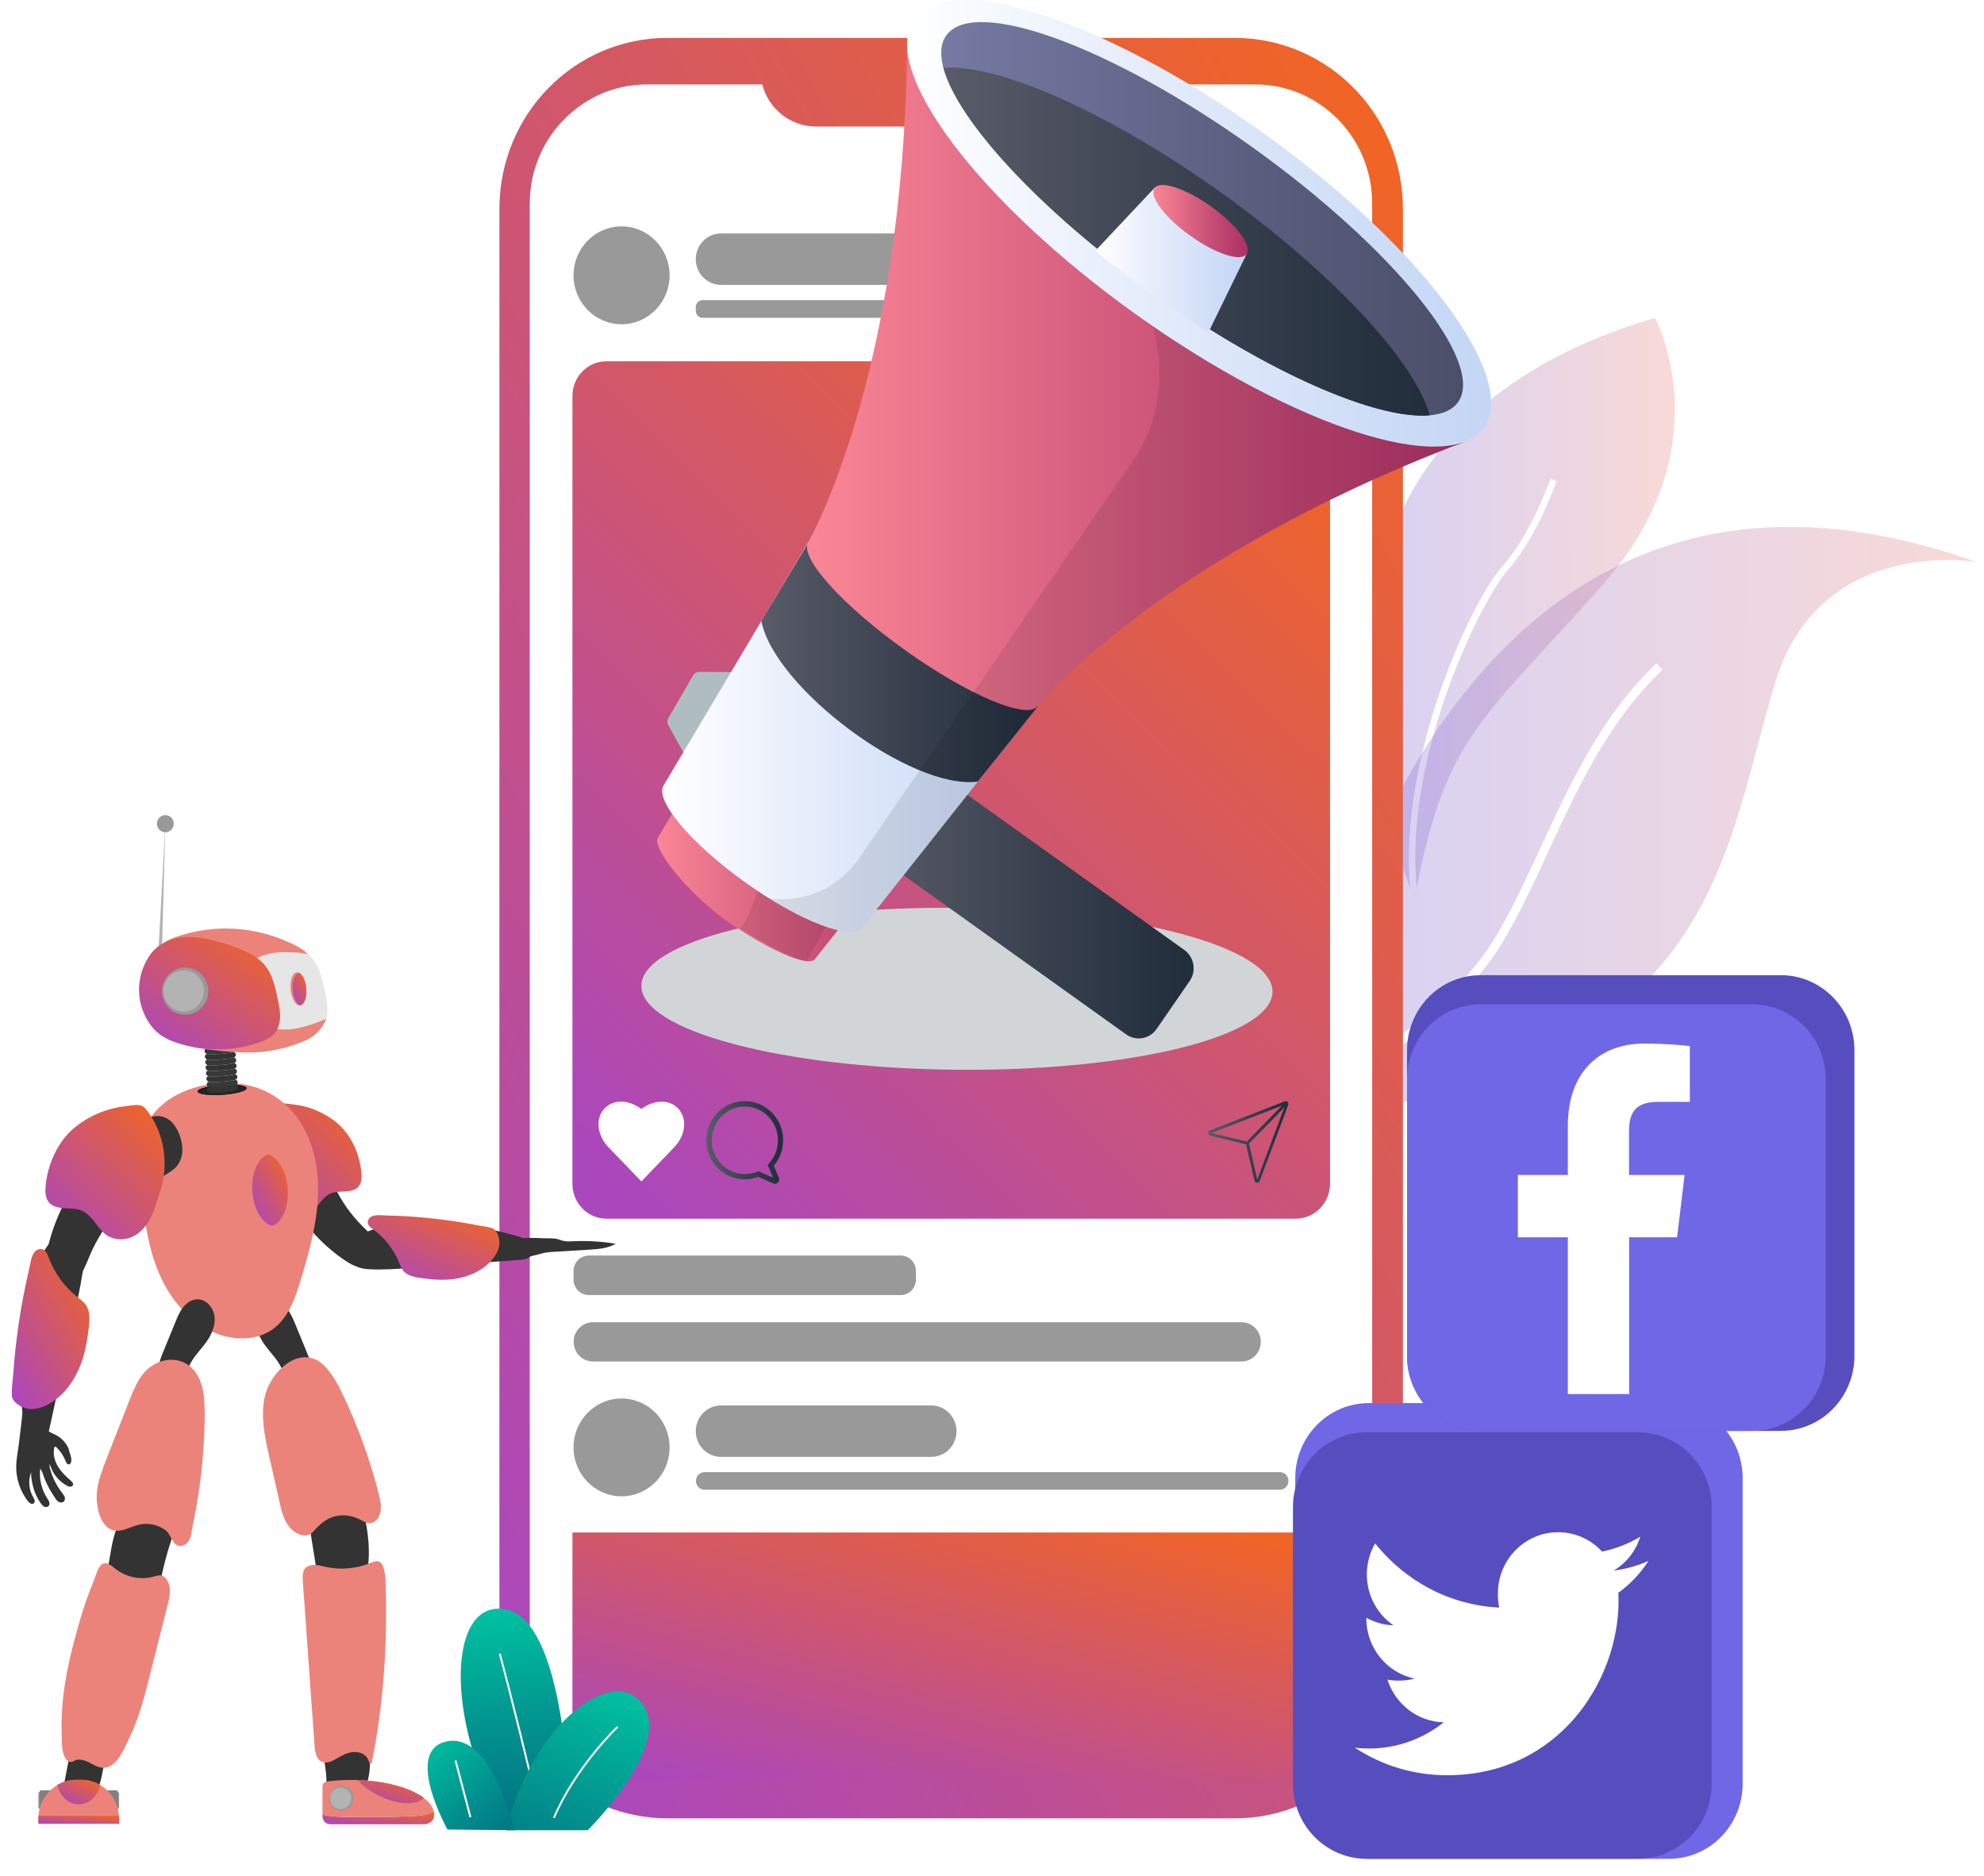<svg width="110" height="104" viewBox="0 0 110 104" fill="none" xmlns="http://www.w3.org/2000/svg">
<path opacity="0.3" d="M78.187 49.221C78.329 49.579 78.424 49.786 78.437 49.807C78.478 49.607 78.512 49.407 78.552 49.221C80.188 40.698 82.364 39.81 88.913 32.353C95.603 24.731 91.758 17.626 91.758 17.626C69.327 24.229 76.666 45.414 78.187 49.221Z" fill="url(#paint0_linear_8148_2623)"/>
<path d="M78.186 49.221C78.328 49.579 78.423 49.786 78.436 49.807C78.477 49.607 78.511 49.407 78.551 49.221C77.821 41.854 82.187 33.214 83.559 31.658C84.978 30.053 85.85 27.843 86.181 27.01C86.235 26.873 86.29 26.742 86.303 26.707L85.985 26.528C85.958 26.576 85.925 26.673 85.844 26.873C85.519 27.685 84.661 29.854 83.289 31.41C81.545 33.379 77.524 42.061 78.186 49.221Z" fill="white"/>
<path opacity="0.3" d="M76.066 47.005C73.626 52.43 72.254 57.567 74.052 59.859C74.16 59.997 74.275 60.121 74.396 60.231C75.782 61.471 78.505 61.505 83.101 59.653C95.34 54.73 95.922 46.227 98.395 37.931C100.835 29.737 109.357 31.121 109.574 31.156C89.717 24.112 80.208 37.8 76.066 47.005Z" fill="url(#paint1_linear_8148_2623)"/>
<path d="M74.05 59.86C74.158 59.998 74.273 60.122 74.394 60.232C76.692 58.82 81.092 55.832 83.167 52.472C84.147 50.889 84.971 49.105 85.843 47.219C87.492 43.653 89.195 39.969 92.176 37.139L91.845 36.774C88.803 39.666 87.073 43.398 85.411 47.006C84.546 48.878 83.728 50.648 82.761 52.204C80.734 55.481 76.287 58.49 74.05 59.86Z" fill="white"/>
<path d="M68.463 2.101H36.996C34.428 2.101 32.096 3.161 30.413 4.875C28.73 6.59 27.689 8.965 27.689 11.581V91.338C27.689 94.057 28.811 96.508 30.616 98.236C32.285 99.834 34.529 100.818 37.002 100.818H68.469C70.943 100.818 73.187 99.841 74.856 98.236C76.654 96.508 77.782 94.057 77.782 91.338V11.581C77.782 9.048 76.809 6.748 75.221 5.047C73.518 3.237 71.119 2.101 68.463 2.101Z" fill="url(#paint2_linear_8148_2623)"/>
<path d="M69.604 4.682H63.203C62.852 6.025 61.649 7.016 60.216 7.016H45.246C43.814 7.016 42.611 6.025 42.259 4.682H35.859C34.129 4.682 32.561 5.371 31.399 6.5C30.148 7.698 29.371 9.405 29.371 11.285V91.826C29.371 93.651 30.094 95.303 31.27 96.494C32.446 97.692 34.061 98.429 35.852 98.429H69.597C71.584 98.429 73.361 97.52 74.551 96.081C75.504 94.931 76.078 93.444 76.078 91.819V11.285C76.078 9.522 75.402 7.918 74.294 6.734C73.118 5.474 71.449 4.682 69.604 4.682Z" fill="white"/>
<path d="M69.409 98.622H36.402C35.199 98.677 34.232 98.436 33.495 98.112C32.326 97.603 31.738 96.894 31.738 96.894V84.969H73.735V96.894C73.735 96.894 73.181 97.493 72.167 97.988C71.457 98.333 70.531 98.622 69.409 98.622Z" fill="url(#paint3_linear_8148_2623)"/>
<path d="M49.938 69.615H32.644C32.177 69.615 31.799 70.001 31.799 70.476V70.944C31.799 71.419 32.177 71.805 32.644 71.805H49.938C50.405 71.805 50.783 71.419 50.783 70.944V70.476C50.783 70.001 50.405 69.615 49.938 69.615Z" fill="#999999"/>
<path d="M68.834 73.312H32.873C32.278 73.312 31.805 73.801 31.805 74.4C31.805 75.006 32.285 75.488 32.873 75.488H68.834C69.428 75.488 69.902 74.999 69.902 74.4C69.908 73.801 69.428 73.312 68.834 73.312Z" fill="#999999"/>
<path d="M51.634 77.926H39.976C39.206 77.926 38.577 78.56 38.577 79.352C38.577 80.136 39.199 80.777 39.976 80.777H51.634C52.405 80.777 53.033 80.143 53.033 79.352C53.026 78.567 52.405 77.926 51.634 77.926Z" fill="#999999"/>
<path d="M70.958 81.623H39.065C38.801 81.623 38.585 81.843 38.585 82.111C38.585 82.38 38.801 82.6 39.065 82.6H70.958C71.221 82.6 71.437 82.38 71.437 82.111C71.437 81.843 71.221 81.623 70.958 81.623Z" fill="#999999"/>
<path d="M34.462 82.965C35.932 82.965 37.124 81.751 37.124 80.253C37.124 78.755 35.932 77.54 34.462 77.54C32.991 77.54 31.799 78.755 31.799 80.253C31.799 81.751 32.991 82.965 34.462 82.965Z" fill="#999999"/>
<path d="M51.634 12.945H39.976C39.206 12.945 38.577 13.578 38.577 14.37C38.577 15.155 39.199 15.795 39.976 15.795H51.634C52.405 15.795 53.033 15.162 53.033 14.37C53.026 13.578 52.405 12.945 51.634 12.945Z" fill="#999999"/>
<path d="M71.058 16.642H38.956C38.746 16.642 38.577 16.814 38.577 17.028V17.234C38.577 17.448 38.746 17.62 38.956 17.62H71.058C71.267 17.62 71.436 17.448 71.436 17.234V17.028C71.436 16.814 71.267 16.642 71.058 16.642Z" fill="#999999"/>
<path d="M34.462 17.978C35.932 17.978 37.124 16.763 37.124 15.265C37.124 13.767 35.932 12.552 34.462 12.552C32.991 12.552 31.799 13.767 31.799 15.265C31.799 16.763 32.991 17.978 34.462 17.978Z" fill="#999999"/>
<path d="M71.843 67.571H33.631C33.11 67.571 32.63 67.358 32.292 67.006C31.948 66.655 31.738 66.173 31.738 65.643V21.958C31.738 21.427 31.948 20.939 32.292 20.594C32.637 20.243 33.11 20.03 33.631 20.03H71.843C72.336 20.03 72.789 20.223 73.127 20.539C73.505 20.89 73.742 21.4 73.742 21.958V65.636C73.742 66.166 73.532 66.641 73.194 66.993C72.85 67.351 72.37 67.571 71.843 67.571Z" fill="url(#paint4_linear_8148_2623)"/>
<path d="M71.384 61.092C71.343 61.058 71.282 61.044 71.228 61.065L67.085 62.676C67.031 62.697 66.991 62.752 66.991 62.814C66.984 62.889 67.038 62.958 67.106 62.972L69.086 63.447L69.552 65.464C69.566 65.533 69.627 65.582 69.701 65.582H69.708C69.769 65.575 69.816 65.54 69.843 65.485L71.424 61.264C71.451 61.203 71.431 61.134 71.384 61.092ZM67.173 62.821L71.073 61.306L69.126 63.296L67.173 62.821ZM69.708 65.396L69.248 63.406L71.208 61.402L69.708 65.396Z" fill="url(#paint5_linear_8148_2623)"/>
<path d="M37.796 62.986C38.37 61.595 37.025 60.445 35.559 61.485C34.092 60.438 32.74 61.595 33.322 62.986C33.416 63.213 33.551 63.419 33.72 63.592L35.559 65.505L37.397 63.592C37.566 63.413 37.701 63.213 37.796 62.986Z" fill="white"/>
<path d="M42.965 65.636C42.931 65.636 42.904 65.629 42.87 65.616L42.032 65.251C41.796 65.34 41.546 65.388 41.289 65.388C40.12 65.388 39.16 64.418 39.16 63.22C39.16 62.029 40.113 61.051 41.289 61.051C42.458 61.051 43.418 62.022 43.418 63.22C43.418 63.743 43.236 64.245 42.898 64.638L43.181 65.299C43.222 65.388 43.202 65.492 43.134 65.561C43.087 65.616 43.026 65.636 42.965 65.636ZM42.039 64.934L42.864 65.299L42.56 64.583L42.627 64.514C42.952 64.163 43.134 63.708 43.134 63.226C43.134 62.194 42.31 61.354 41.296 61.354C40.282 61.354 39.458 62.194 39.458 63.226C39.458 64.259 40.282 65.099 41.296 65.099C41.532 65.099 41.769 65.051 41.985 64.962L42.039 64.934Z" fill="url(#paint6_linear_8148_2623)"/>
<path d="M70.553 54.991C70.577 52.512 62.763 50.427 53.099 50.335C43.435 50.242 35.582 52.177 35.559 54.657C35.535 57.136 43.349 59.221 53.013 59.313C62.677 59.405 70.53 57.471 70.553 54.991Z" fill="#D1D5D7"/>
<path fill-rule="evenodd" clip-rule="evenodd" d="M50.166 43.101L48.334 45.758C47.949 46.316 48.084 47.087 48.631 47.48L62.439 57.353C62.986 57.745 63.743 57.608 64.128 57.05L65.96 54.392C66.345 53.835 66.21 53.064 65.662 52.671L51.855 42.798C51.308 42.412 50.551 42.543 50.166 43.101Z" fill="url(#paint7_linear_8148_2623)"/>
<path fill-rule="evenodd" clip-rule="evenodd" d="M40.171 40.086C40.542 39.356 40.907 38.626 41.279 37.896C41.347 37.758 41.347 37.607 41.266 37.476C41.191 37.345 41.056 37.27 40.907 37.27L38.785 37.249C38.63 37.249 38.495 37.325 38.42 37.462L37.069 39.797C36.987 39.934 36.987 40.086 37.062 40.223L38.109 42.11C38.184 42.241 38.312 42.323 38.461 42.33C38.609 42.337 38.745 42.268 38.826 42.137C39.279 41.449 39.725 40.767 40.171 40.086Z" fill="#AFBDC1"/>
<path fill-rule="evenodd" clip-rule="evenodd" d="M36.48 46.44C36.102 46.984 38.143 49.518 40.218 51.005C42.292 52.485 44.813 53.711 45.192 53.167L51.815 44.808L46.273 41.71L41.934 37.255L36.48 46.44Z" fill="url(#paint8_linear_8148_2623)"/>
<path opacity="0.1" fill-rule="evenodd" clip-rule="evenodd" d="M41.068 51.501C42.697 52.479 44.211 53.298 44.738 53.264L46.712 49.731C45.502 48.774 44.164 47.824 44.164 47.824L41.305 47.618C41.312 47.611 43.109 48.058 41.068 51.501Z" fill="#05090B"/>
<path fill-rule="evenodd" clip-rule="evenodd" d="M36.804 43.528C36.25 44.327 38.271 46.743 41.312 48.919C44.353 51.095 47.266 52.21 47.821 51.405L57.539 39.142L51.179 34.598L44.82 30.054L36.804 43.528Z" fill="url(#paint9_linear_8148_2623)"/>
<path fill-rule="evenodd" clip-rule="evenodd" d="M57.553 39.156L54.215 43.335C50.532 43.824 42.935 38.137 42.212 34.433L44.976 29.827L57.553 39.156Z" fill="url(#paint10_linear_8148_2623)"/>
<path opacity="0.1" fill-rule="evenodd" clip-rule="evenodd" d="M42.657 49.821C45.171 51.383 47.347 52.093 47.821 51.404L57.539 39.142L54.795 37.18L47.672 47.521C46.347 49.442 44.475 50.007 42.657 49.821Z" fill="#05090B"/>
<path fill-rule="evenodd" clip-rule="evenodd" d="M44.82 30.047C44.82 30.047 50.098 20.98 50.294 2.493L66.676 12.098L81.112 24.532C64.115 30.997 57.539 39.142 57.539 39.142C56.985 39.941 53.694 38.557 50.179 36.044C46.665 33.538 44.266 30.853 44.82 30.047Z" fill="url(#paint11_linear_8148_2623)"/>
<path opacity="0.1" fill-rule="evenodd" clip-rule="evenodd" d="M65.372 11.334L66.677 12.098L81.112 24.532C64.115 30.997 57.539 39.142 57.539 39.142C57.201 39.638 55.809 39.3 53.977 38.378L62.824 25.53C67.339 18.976 59.891 10.507 59.891 10.507C59.891 10.507 62.101 10.824 65.372 11.334Z" fill="#05090B"/>
<path fill-rule="evenodd" clip-rule="evenodd" d="M50.675 1.082C48.748 3.877 54.263 11.203 62.995 17.44C71.727 23.678 80.364 26.474 82.284 23.678C84.21 20.883 78.695 13.557 69.963 7.319C61.238 1.082 52.601 -1.707 50.675 1.082Z" fill="url(#paint12_linear_8148_2623)"/>
<path fill-rule="evenodd" clip-rule="evenodd" d="M52.452 1.984C50.931 4.187 56.06 10.521 63.9 16.125C71.74 21.73 79.33 24.491 80.85 22.281C82.371 20.077 77.241 13.743 69.402 8.139C61.562 2.541 53.972 -0.22 52.452 1.984Z" fill="url(#paint13_linear_8148_2623)"/>
<path fill-rule="evenodd" clip-rule="evenodd" d="M52.308 3.76C53.085 6.686 57.62 11.643 63.905 16.133C70.183 20.622 76.3 23.286 79.267 23.031C78.49 20.105 73.948 15.148 67.676 10.659C61.391 6.17 55.275 3.512 52.308 3.76Z" fill="url(#paint14_linear_8148_2623)"/>
<path fill-rule="evenodd" clip-rule="evenodd" d="M67.015 18.397L69.137 14.046L66.582 12.222L64.028 10.397L60.73 13.908C61.696 14.693 62.723 15.478 63.804 16.249C64.893 17.027 65.96 17.743 67.015 18.397Z" fill="url(#paint15_linear_8148_2623)"/>
<path fill-rule="evenodd" clip-rule="evenodd" d="M64.007 10.432C63.696 10.886 64.588 12.07 66.001 13.076C67.413 14.088 68.806 14.535 69.123 14.081C69.434 13.627 68.542 12.442 67.129 11.437C65.717 10.432 64.318 9.984 64.007 10.432Z" fill="url(#paint16_linear_8148_2623)"/>
<path fill-rule="evenodd" clip-rule="evenodd" d="M75.897 103.063H92.536C94.793 103.063 96.618 101.204 96.618 98.904V81.953C96.618 79.653 94.793 77.794 92.536 77.794H75.897C73.639 77.794 71.814 79.653 71.814 81.953V98.904C71.814 101.204 73.639 103.063 75.897 103.063Z" fill="#7067E6"/>
<path fill-rule="evenodd" clip-rule="evenodd" d="M75.769 103.063H90.82C93.077 103.063 94.901 101.204 94.901 98.904V83.571C94.901 81.272 93.077 79.413 90.82 79.413H75.769C73.511 79.413 71.686 81.272 71.686 83.571V98.904C71.686 101.204 73.511 103.063 75.769 103.063Z" fill="#564EBF"/>
<path d="M91.401 86.545C90.793 86.814 90.151 86.993 89.475 87.082C90.164 86.662 90.698 86.001 90.941 85.202C90.299 85.595 89.583 85.87 88.826 86.029C88.211 85.361 87.339 84.955 86.386 84.955C84.541 84.955 83.048 86.483 83.048 88.356C83.048 88.624 83.068 88.886 83.122 89.134C80.344 88.996 77.891 87.64 76.242 85.574C75.951 86.084 75.782 86.669 75.782 87.296C75.782 88.473 76.377 89.519 77.262 90.118C76.728 90.105 76.201 89.946 75.755 89.698C75.755 89.712 75.755 89.719 75.755 89.733C75.755 91.385 76.911 92.755 78.432 93.072C78.161 93.148 77.864 93.182 77.56 93.182C77.344 93.182 77.127 93.168 76.924 93.127C77.357 94.477 78.587 95.461 80.047 95.496C78.912 96.397 77.472 96.948 75.911 96.948C75.634 96.948 75.377 96.935 75.113 96.9C76.593 97.871 78.344 98.429 80.236 98.429C86.379 98.429 89.738 93.244 89.738 88.755C89.738 88.604 89.732 88.459 89.725 88.314C90.394 87.832 90.948 87.234 91.401 86.545Z" fill="white"/>
<path fill-rule="evenodd" clip-rule="evenodd" d="M98.733 79.337H82.094C79.837 79.337 78.012 77.478 78.012 75.178V58.227C78.012 55.928 79.837 54.069 82.094 54.069H98.733C100.99 54.069 102.815 55.928 102.815 58.227V75.178C102.815 77.478 100.99 79.337 98.733 79.337Z" fill="#564EBF"/>
<path fill-rule="evenodd" clip-rule="evenodd" d="M97.145 79.337H82.094C79.837 79.337 78.012 77.478 78.012 75.178V59.846C78.012 57.546 79.837 55.687 82.094 55.687H97.145C99.402 55.687 101.227 57.546 101.227 59.846V75.178C101.227 77.478 99.402 79.337 97.145 79.337Z" fill="#7067E6"/>
<path d="M91.948 61.091H93.691V58C93.394 57.959 92.36 57.862 91.157 57.862C88.65 57.862 86.926 59.473 86.926 62.427V65.147H84.155V68.603H86.926V77.292H90.326V68.603H92.982L93.401 65.147H90.319V62.764C90.319 61.773 90.582 61.091 91.948 61.091Z" fill="white"/>
<path d="M31.494 99.255C31.494 99.255 31.237 89.933 28.081 89.245C24.925 88.556 24.479 95.056 28.081 101.486L31.494 99.255Z" fill="url(#paint17_linear_8148_2623)"/>
<path d="M29.812 100.33C28.305 94.037 27.663 91.724 27.656 91.703L27.758 91.675C27.764 91.696 28.413 94.016 29.914 100.309L29.812 100.33Z" fill="white"/>
<path d="M32.582 101.479C32.582 101.479 37.387 96.735 35.583 94.442C33.778 92.15 29.277 96.122 28.074 101.479H32.582Z" fill="url(#paint18_linear_8148_2623)"/>
<path d="M30.758 100.811L30.663 100.77C31.853 97.961 34.184 95.723 34.205 95.703L34.279 95.778C34.252 95.806 31.94 98.03 30.758 100.811Z" fill="white"/>
<path d="M28.514 101.479C28.514 101.479 27.291 96.088 24.81 96.543C22.33 97.004 24.81 101.438 24.81 101.438L28.514 101.479Z" fill="url(#paint19_linear_8148_2623)"/>
<path d="M25.308 97.599L25.203 97.628L26.03 100.767L26.134 100.738L25.308 97.599Z" fill="white"/>
<path d="M31.593 69.355C31.957 69.333 32.32 69.311 32.684 69.288C33.179 69.257 33.695 69.221 34.138 68.962C33.393 68.837 32.627 68.788 31.856 68.819C31.549 68.833 31.317 68.851 31.041 68.743C30.744 68.627 30.393 68.672 30.069 68.654C29.565 68.623 29.053 68.627 28.541 68.676C28.273 68.703 27.997 68.739 27.756 68.877C27.573 68.98 27.41 69.172 27.428 69.364C27.446 69.516 27.564 69.628 27.7 69.695C27.884 69.788 28.067 69.896 28.282 69.887C28.514 69.878 28.751 69.833 28.983 69.775C29.351 69.681 29.714 69.579 30.082 69.489C30.441 69.4 30.814 69.404 31.177 69.382C31.317 69.369 31.453 69.36 31.593 69.355Z" fill="#333333"/>
<path d="M3.003 80.31C2.928 80.667 3.042 81.047 3.239 81.35C3.379 81.569 3.555 81.757 3.743 81.935C3.822 82.011 4.211 82.279 3.988 82.404C3.896 82.453 3.822 82.431 3.734 82.386C3.528 82.279 3.344 82.132 3.187 81.958C3.095 81.855 3.011 81.739 2.941 81.614C2.858 81.466 2.814 81.306 2.736 81.154C2.757 81.203 2.744 81.292 2.753 81.346C2.771 81.417 2.788 81.493 2.81 81.565C2.854 81.712 2.911 81.855 2.972 81.993C3.099 82.27 3.261 82.534 3.445 82.775C3.498 82.842 3.55 82.909 3.581 82.989C3.611 83.07 3.607 83.168 3.555 83.235C3.498 83.306 3.392 83.32 3.305 83.293C3.138 83.239 3.029 83.011 2.933 82.869C2.819 82.699 2.718 82.52 2.63 82.337C2.556 82.185 2.482 82.029 2.429 81.868C2.403 81.788 2.376 81.712 2.341 81.632C2.324 81.591 2.306 81.556 2.289 81.516C2.28 81.498 2.232 81.435 2.232 81.417C2.157 81.989 2.306 82.596 2.617 83.074C2.661 83.141 2.709 83.208 2.731 83.284C2.753 83.36 2.749 83.454 2.692 83.507C2.63 83.57 2.525 83.574 2.446 83.534C2.368 83.494 2.311 83.422 2.258 83.346C2.079 83.092 1.943 82.811 1.855 82.511C1.776 82.234 1.719 81.917 1.724 81.632C1.557 82.074 1.597 82.587 1.833 82.998C1.864 83.056 1.903 83.11 1.917 83.177C1.93 83.239 1.921 83.315 1.868 83.355C1.829 83.387 1.772 83.391 1.724 83.373C1.676 83.355 1.636 83.324 1.597 83.288C1.5 83.195 1.426 83.065 1.356 82.953C1.273 82.82 1.198 82.677 1.137 82.529C1.014 82.234 0.94 81.922 0.909 81.605C0.865 81.087 0.979 80.573 1.045 80.064C1.111 79.559 1.163 79.055 1.225 78.55C1.242 78.403 1.264 78.247 1.338 78.117C1.417 77.988 1.566 77.894 1.711 77.93C2.026 78.01 2.057 78.528 2.197 78.773C2.249 78.867 2.258 78.97 2.319 79.059C2.385 79.162 2.486 79.242 2.587 79.305C2.88 79.484 3.195 79.564 3.449 79.814C3.598 79.961 3.765 80.171 3.817 80.386C3.865 80.596 3.971 80.774 3.953 81.002C3.944 81.082 3.914 81.176 3.835 81.194C3.787 81.203 3.734 81.176 3.703 81.136C3.673 81.096 3.655 81.047 3.633 81.002C3.519 80.716 3.349 80.457 3.13 80.247C3.108 80.225 3.082 80.203 3.055 80.212C3.025 80.22 3.016 80.252 3.007 80.283C3.007 80.292 3.007 80.301 3.003 80.31Z" fill="#333333"/>
<path d="M17.282 76.272C17.177 76.759 16.034 77.353 15.753 76.719C15.696 76.594 15.758 76.339 15.723 76.192C15.674 75.987 15.587 75.785 15.473 75.607C15.245 75.236 14.939 74.928 14.684 74.575C14.391 74.169 14.163 73.673 14.211 73.169C14.264 72.664 14.671 72.177 15.166 72.186C15.477 72.191 15.758 72.383 15.955 72.628C16.152 72.874 16.27 73.169 16.388 73.459C16.607 73.999 16.826 74.54 17.05 75.076C17.212 75.455 17.369 75.866 17.282 76.272Z" fill="#333333"/>
<path d="M19.098 69.865C17.758 68.958 16.667 67.69 15.922 66.239C15.555 65.524 15.274 64.765 15.086 63.979C14.959 63.447 14.705 62.269 15.226 61.916C15.463 61.755 15.76 61.733 16.041 61.719C16.483 61.692 16.974 61.679 17.32 61.965C17.718 62.295 17.766 62.885 17.836 63.407C18.06 65.109 18.852 66.73 20.048 67.94C20.337 68.23 20.652 68.507 20.841 68.873C21.029 69.239 21.051 69.735 20.766 70.03C20.556 70.253 20.215 70.316 19.917 70.253C19.623 70.2 19.352 70.039 19.098 69.865Z" fill="#333333"/>
<path d="M19.387 69.878C19.65 70.253 20.022 70.351 20.469 70.374C21.209 70.414 21.949 70.36 22.689 70.307C24.179 70.195 25.668 70.088 27.157 69.976C27.717 69.936 28.278 69.896 28.839 69.851C29.023 69.838 29.22 69.82 29.355 69.695C29.583 69.489 29.517 69.087 29.307 68.869C29.093 68.65 28.786 68.561 28.493 68.484C27.963 68.346 27.428 68.203 26.89 68.096C25.348 67.779 23.754 67.792 22.19 67.913C21.288 67.98 20.329 68.145 19.602 68.748C19.431 68.891 19.265 69.07 19.225 69.293C19.195 69.472 19.251 69.659 19.348 69.815C19.357 69.838 19.37 69.856 19.387 69.878Z" fill="#333333"/>
<path d="M18.648 62.232C18.643 62.228 18.639 62.228 18.639 62.223C18.201 61.87 17.697 61.602 17.163 61.428C16.883 61.339 16.598 61.276 16.309 61.245C16.095 61.223 15.687 61.129 15.495 61.232C15.394 61.285 15.319 61.375 15.249 61.468C14.71 62.178 14.435 63.081 14.435 63.974C14.435 64.42 14.509 64.867 14.654 65.291C14.807 65.733 14.921 66.224 15.153 66.631C15.363 66.993 15.678 67.309 16.068 67.448C16.48 67.591 16.953 67.524 17.281 67.229C17.47 67.059 17.61 66.85 17.767 66.653C17.925 66.457 18.105 66.265 18.337 66.171C18.543 66.086 18.766 66.077 18.989 66.068C19.208 66.059 19.436 66.05 19.642 65.961C20.006 65.8 20.071 65.452 20.045 65.086C19.957 64.001 19.48 62.911 18.648 62.232Z" fill="url(#paint20_linear_8148_2623)"/>
<path d="M10.177 60.526C11.592 59.919 13.379 59.843 14.789 60.535C15.507 60.888 16.129 61.442 16.58 62.107C17.425 63.362 17.706 64.943 17.622 66.461C17.539 67.979 17.128 69.457 16.69 70.913C16.379 71.954 15.998 73.066 15.126 73.695C14.513 74.138 13.725 74.272 12.98 74.182C11.197 73.968 9.73 72.548 8.951 70.895C8.171 69.248 7.965 67.385 7.799 65.568C7.707 64.568 7.628 63.518 8.005 62.589C8.394 61.638 9.24 60.928 10.177 60.526Z" fill="#EB837A"/>
<path d="M8.425 89.817C8.049 91.389 7.527 92.925 7.006 94.452C6.914 94.729 6.818 95.001 6.726 95.278C6.586 95.685 6.45 96.087 6.31 96.493C6.187 96.85 6.104 97.288 5.903 97.605C5.723 97.886 5.705 98.177 5.635 98.507C5.548 98.895 5.425 99.275 5.267 99.637C5.219 99.744 5.171 99.851 5.088 99.936C4.921 100.106 4.615 100.137 4.392 100.119C4.168 100.101 3.94 100.083 3.717 100.066C3.651 100.061 3.586 100.057 3.529 100.021C3.38 99.932 3.397 99.708 3.432 99.534C3.538 99.021 3.629 98.503 3.73 97.989C4.085 96.171 4.44 94.35 4.79 92.532C5.066 91.107 5.373 89.678 5.649 88.258C5.771 87.62 5.981 87.008 6.086 86.36C6.192 85.717 6.297 85.07 6.577 84.485C6.827 83.971 7.173 83.489 7.654 83.185C8.136 82.886 8.762 82.792 9.266 83.042C9.669 83.239 10.033 83.743 9.971 84.221C9.941 84.471 9.765 84.699 9.669 84.936C9.546 85.244 9.441 85.561 9.341 85.882C8.951 87.178 8.741 88.513 8.425 89.817Z" fill="#333333"/>
<path d="M17.047 83.918C17.327 85.673 17.612 87.433 17.892 89.188C17.932 89.438 18.019 89.741 18.264 89.79C18.383 89.817 18.505 89.768 18.615 89.715C19.434 89.308 20.003 88.482 20.257 87.589C20.511 86.696 20.485 85.745 20.354 84.825C20.279 84.302 20.161 83.766 19.872 83.329C19.583 82.891 19.083 82.561 18.567 82.614C17.848 82.686 17.38 83.431 17.178 84.141L17.047 83.918Z" fill="#333333"/>
<path d="M19.465 96.506C19.071 96.573 18.406 96.596 18.152 96.931C17.819 97.368 18.095 98.065 18.095 98.561C18.095 98.967 18.108 99.418 18.401 99.704C18.633 99.932 19.001 99.994 19.317 99.909C19.82 99.78 20.184 99.333 20.35 98.846C20.517 98.36 20.517 97.837 20.517 97.324C20.517 97.078 20.503 96.806 20.328 96.632C20.114 96.422 19.763 96.457 19.465 96.506Z" fill="#333333"/>
<path d="M21.078 83.895C21.056 83.976 21.03 84.047 20.995 84.114C20.824 84.427 20.505 84.556 20.18 84.369C19.834 84.168 19.475 84.034 19.09 84.02C18.976 84.016 18.862 84.02 18.744 84.038C18.179 84.128 17.807 84.44 17.439 84.842C17.417 84.869 17.39 84.891 17.369 84.918C17.268 85.03 17.154 85.092 17.031 85.119C16.685 85.19 16.287 84.967 16.042 84.663C15.726 84.27 15.608 83.761 15.494 83.266C15.31 82.444 15.122 81.622 14.938 80.801C14.688 79.707 14.439 78.568 14.675 77.469C14.785 76.951 15.069 76.424 15.446 76.013C15.893 75.527 16.471 75.205 17.049 75.259C17.399 75.29 17.75 75.46 18.069 75.817C18.49 76.286 18.788 76.853 19.055 77.425C19.878 79.162 20.531 80.984 21.004 82.855C21.087 83.203 21.166 83.561 21.078 83.895Z" fill="#EB837A"/>
<path d="M2.604 69.373C2.994 67.569 3.857 65.881 5.048 64.492C5.635 63.809 6.3 63.197 7.036 62.675C7.189 62.567 7.343 62.46 7.5 62.358C7.811 62.161 8.149 61.978 8.508 61.902C8.845 61.831 9.182 61.92 9.449 62.148C9.69 62.358 9.852 62.648 9.962 62.951C10.08 63.282 10.146 63.639 10.093 63.983C10.045 64.3 9.896 64.613 9.646 64.814C9.366 65.037 9.06 65.211 8.749 65.385C7.084 66.319 5.735 67.828 4.982 69.605C4.798 70.034 4.645 70.485 4.343 70.838C4.04 71.186 3.541 71.414 3.121 71.231C2.805 71.092 2.604 70.757 2.543 70.414C2.473 70.07 2.529 69.717 2.604 69.373Z" fill="#333333"/>
<path d="M4.299 68.574C4.667 68.931 4.711 69.373 4.663 69.887C4.584 70.735 4.404 71.566 4.225 72.401C3.861 74.076 3.498 75.75 3.13 77.429C2.994 78.059 2.854 78.689 2.718 79.318C2.674 79.524 2.617 79.747 2.46 79.881C2.197 80.104 1.768 79.966 1.566 79.689C1.36 79.412 1.316 79.046 1.281 78.698C1.216 78.072 1.15 77.443 1.119 76.813C1.027 75.009 1.303 73.196 1.689 71.436C1.912 70.423 2.249 69.36 3.029 68.632C3.213 68.458 3.436 68.302 3.686 68.297C3.887 68.293 4.084 68.391 4.238 68.525C4.26 68.538 4.282 68.556 4.299 68.574Z" fill="#333333"/>
<path d="M4.164 62.496C4.168 62.492 4.173 62.492 4.177 62.487C4.694 62.072 5.285 61.755 5.916 61.554C6.244 61.451 6.582 61.375 6.923 61.339C7.177 61.313 7.659 61.201 7.882 61.322C8.001 61.384 8.093 61.491 8.172 61.598C8.807 62.434 9.131 63.492 9.126 64.546C9.122 65.073 9.039 65.6 8.868 66.095C8.688 66.613 8.557 67.194 8.277 67.672C8.027 68.1 7.659 68.471 7.199 68.632C6.717 68.797 6.157 68.721 5.771 68.373C5.552 68.176 5.382 67.926 5.198 67.694C5.014 67.462 4.799 67.239 4.528 67.122C4.287 67.02 4.02 67.011 3.761 67.002C3.503 66.993 3.236 66.98 2.995 66.872C2.566 66.68 2.491 66.274 2.522 65.841C2.622 64.577 3.183 63.295 4.164 62.496Z" fill="url(#paint21_linear_8148_2623)"/>
<path d="M0.73 76.233C0.703 76.608 0.642 76.987 0.655 77.362C0.668 77.751 1.185 78.046 1.514 78.104C1.947 78.18 2.394 78.037 2.775 77.809C3.546 77.354 4.106 76.581 4.444 75.737C4.658 75.192 4.79 74.616 4.868 74.031C4.934 73.535 5.061 72.874 4.803 72.415C4.684 72.209 4.483 72.071 4.299 71.923C3.585 71.365 3.029 70.601 2.705 69.744C2.635 69.552 2.552 69.333 2.363 69.266C2.188 69.204 1.991 69.311 1.886 69.463C1.719 69.708 1.68 70.088 1.614 70.374C1.159 72.303 0.865 74.263 0.73 76.233Z" fill="url(#paint22_linear_8148_2623)"/>
<path d="M26.346 67.912C26.653 67.971 26.972 68.002 27.274 68.091C27.585 68.185 27.708 68.685 27.686 68.971C27.655 69.35 27.441 69.694 27.178 69.967C26.644 70.516 25.904 70.82 25.15 70.918C24.664 70.981 24.169 70.967 23.688 70.905C23.276 70.855 22.715 70.82 22.4 70.503C22.26 70.36 22.19 70.163 22.115 69.976C21.817 69.257 21.323 68.627 20.701 68.171C20.56 68.069 20.403 67.957 20.39 67.783C20.377 67.622 20.503 67.479 20.652 67.426C20.884 67.337 21.2 67.39 21.445 67.394C23.087 67.43 24.73 67.6 26.346 67.912Z" fill="url(#paint23_linear_8148_2623)"/>
<path d="M8.828 76.125C8.933 76.612 10.076 77.206 10.356 76.571C10.413 76.446 10.352 76.192 10.387 76.044C10.435 75.839 10.523 75.638 10.637 75.459C10.864 75.089 11.171 74.781 11.425 74.428C11.718 74.022 11.946 73.526 11.898 73.021C11.845 72.516 11.438 72.03 10.943 72.039C10.632 72.043 10.352 72.235 10.155 72.481C9.958 72.726 9.839 73.021 9.721 73.311C9.502 73.852 9.283 74.392 9.06 74.928C8.898 75.312 8.74 75.723 8.828 76.125Z" fill="#333333"/>
<path d="M11.349 78.407C11.345 79.595 11.266 80.783 11.122 81.962C11.047 82.56 10.96 83.154 10.85 83.748C10.798 84.043 10.736 84.337 10.675 84.632C10.618 84.896 10.618 85.177 10.478 85.414C10.355 85.624 10.101 85.775 9.873 85.699C9.847 85.691 9.821 85.677 9.795 85.664C9.641 85.574 9.554 85.391 9.453 85.213C9.37 85.061 9.282 84.913 9.146 84.82C8.735 84.534 8.205 84.422 7.719 84.534C7.552 84.574 7.39 84.637 7.228 84.695C7.035 84.766 6.843 84.838 6.637 84.864C6.632 84.864 6.628 84.864 6.624 84.864C5.564 84.994 5.288 83.489 5.376 82.694C5.446 82.064 5.678 81.466 5.91 80.876C6.317 79.832 6.724 78.787 7.136 77.742C7.346 77.201 7.565 76.652 7.92 76.196C8.126 75.933 8.38 75.732 8.656 75.594C8.884 75.482 9.129 75.415 9.374 75.397C9.427 75.393 9.479 75.393 9.532 75.393C10.119 75.406 10.684 75.714 11.008 76.366C11.323 76.991 11.349 77.715 11.349 78.407Z" fill="#EB837A"/>
<path d="M15.336 68.002C15.249 68.011 15.161 68.002 15.073 67.975C14.53 67.819 14.071 67.055 13.992 66.095C13.909 65.072 14.294 64.188 14.868 64.018C14.916 64.005 14.96 63.996 15.012 63.992C15.665 63.938 16.265 64.791 16.357 65.898C16.444 67.001 15.989 67.944 15.336 68.002Z" fill="#EB837A"/>
<path d="M15.073 67.971C14.53 67.814 14.071 67.051 13.992 66.091C13.909 65.068 14.294 64.184 14.868 64.014C15.411 64.171 15.871 64.934 15.95 65.894C16.033 66.921 15.647 67.805 15.073 67.971Z" fill="url(#paint24_linear_8148_2623)"/>
<path d="M10.95 60.504C10.946 60.526 10.955 60.544 10.972 60.562C11.086 60.678 11.616 60.741 12.269 60.705C12.965 60.665 13.556 60.522 13.661 60.379C13.67 60.366 13.675 60.357 13.679 60.343C13.705 60.187 13.114 60.098 12.361 60.142C11.603 60.187 10.972 60.348 10.95 60.504Z" fill="#1A1A1A"/>
<path d="M10.971 60.566C11.085 60.682 11.614 60.745 12.267 60.709C12.963 60.669 13.555 60.526 13.66 60.383C13.546 60.267 13.016 60.204 12.363 60.24C11.667 60.28 11.076 60.419 10.971 60.566Z" fill="#232323"/>
<path d="M9.288 89.009C8.903 90.532 8.517 92.054 8.132 93.577C7.891 94.537 7.589 95.484 7.164 96.377C6.875 96.984 6.424 98.168 5.574 97.998C5.487 97.98 5.408 97.954 5.329 97.918C5.141 97.833 4.961 97.713 4.764 97.641C4.615 97.587 4.414 97.538 4.256 97.574C4.107 97.605 4.006 97.739 3.844 97.681C3.551 97.579 3.463 97.123 3.432 96.694C3.415 96.417 3.419 96.15 3.415 95.993C3.397 95.301 3.441 94.604 3.524 93.917C3.695 92.537 4.041 91.184 4.427 89.848C4.654 89.067 4.926 88.299 5.237 87.549C5.355 87.263 5.487 86.611 5.898 86.682C6.095 86.718 6.253 86.87 6.415 86.995C6.989 87.446 7.768 87.611 8.469 87.428C8.579 87.401 8.688 87.361 8.802 87.352C8.837 87.348 8.872 87.348 8.903 87.352C9.227 87.374 9.376 87.781 9.411 88.062C9.446 88.375 9.367 88.696 9.288 89.009Z" fill="#EB837A"/>
<path d="M24.068 100.619C24.068 100.695 24.06 100.766 24.038 100.842C23.941 101.016 23.753 101.146 23.525 101.146H18.314C18.073 101.146 17.88 100.949 17.88 100.704V100.601C18.213 100.708 18.576 100.722 18.927 100.735C20.241 100.771 21.555 100.757 22.868 100.695C23.157 100.681 23.447 100.664 23.722 100.574C23.836 100.538 23.946 100.489 24.047 100.422C24.064 100.485 24.068 100.552 24.068 100.619Z" fill="url(#paint25_linear_8148_2623)"/>
<path d="M24.047 100.423C23.946 100.485 23.836 100.539 23.722 100.574C23.447 100.664 23.157 100.682 22.868 100.695C21.555 100.758 20.241 100.771 18.927 100.735C18.576 100.726 18.213 100.708 17.88 100.601V99.061C17.88 98.913 17.985 98.793 18.13 98.775C18.554 98.721 19.006 98.69 19.474 98.69C19.597 98.69 19.724 98.69 19.842 98.699C20.022 98.703 20.197 98.717 20.368 98.73C21.581 98.828 22.619 99.132 23.284 99.547C23.355 99.592 23.425 99.637 23.486 99.686C23.788 99.9 23.981 100.155 24.047 100.423Z" fill="#EB837A"/>
<path d="M19.594 99.574C19.664 99.945 19.423 100.302 19.06 100.374C18.696 100.445 18.346 100.199 18.276 99.829C18.206 99.458 18.447 99.101 18.81 99.029C19.178 98.958 19.528 99.204 19.594 99.574Z" fill="#999999"/>
<path d="M19.48 99.746C19.5 99.416 19.253 99.133 18.93 99.113C18.606 99.093 18.328 99.344 18.309 99.674C18.289 100.004 18.536 100.288 18.859 100.308C19.183 100.327 19.461 100.076 19.48 99.746Z" fill="#B3B3B3"/>
<path d="M23.491 99.677C23.298 99.954 22.623 100.123 21.669 99.829C20.85 99.574 20.022 99.011 19.847 98.694C20.026 98.699 20.201 98.712 20.372 98.726C21.585 98.824 22.623 99.127 23.289 99.543C23.359 99.583 23.429 99.628 23.491 99.677Z" fill="url(#paint26_linear_8148_2623)"/>
<path d="M21.394 90.469C21.376 91.3 21.337 92.13 21.271 92.957C21.205 93.783 21.118 94.609 21.004 95.43C20.947 95.841 20.881 96.248 20.811 96.659C20.776 96.859 20.741 97.065 20.702 97.266C20.684 97.369 20.662 97.467 20.645 97.57C20.64 97.605 20.636 97.672 20.619 97.721C20.605 97.762 20.588 97.793 20.553 97.784C20.527 97.779 20.505 97.757 20.487 97.739C20.487 97.735 20.483 97.735 20.483 97.73C20.456 97.695 20.448 97.65 20.43 97.605C20.351 97.395 20.167 97.244 19.957 97.181C19.747 97.118 19.524 97.132 19.313 97.194C19.103 97.257 18.91 97.36 18.722 97.471C18.582 97.552 18.442 97.636 18.293 97.686C18.28 97.69 18.271 97.695 18.258 97.695C17.991 97.77 17.737 97.704 17.601 97.453C17.478 97.23 17.452 96.962 17.434 96.712C17.22 93.72 17.005 90.733 16.795 87.741C16.764 87.285 16.751 86.838 17.312 86.776C17.382 86.767 17.448 86.767 17.513 86.772C17.697 86.785 17.881 86.838 18.065 86.879C18.884 87.057 19.751 86.981 20.527 86.664C20.662 86.611 20.802 86.548 20.947 86.566C21.381 86.629 21.376 87.66 21.385 87.982C21.407 88.812 21.411 89.643 21.394 90.469Z" fill="#EB837A"/>
<path d="M13.064 60.495C12.591 60.584 12.122 60.615 11.645 60.593C11.562 60.588 11.487 60.513 11.483 60.428C11.478 60.343 11.54 60.28 11.623 60.285C12.105 60.307 12.569 60.276 13.042 60.187C13.125 60.169 13.195 60.222 13.2 60.307C13.204 60.396 13.143 60.481 13.064 60.495Z" fill="#333333"/>
<path d="M13.042 60.191C12.569 60.281 12.101 60.312 11.623 60.29C11.54 60.285 11.466 60.209 11.461 60.124C11.457 60.04 11.518 59.977 11.601 59.982C12.083 60.004 12.547 59.973 13.02 59.883C13.104 59.865 13.174 59.919 13.178 60.004C13.187 60.089 13.125 60.174 13.042 60.191Z" fill="#383838"/>
<path d="M13.023 59.883C12.55 59.973 12.081 60.004 11.604 59.982C11.521 59.977 11.446 59.901 11.442 59.816C11.437 59.731 11.499 59.669 11.582 59.673C12.063 59.696 12.528 59.664 13.001 59.575C13.084 59.557 13.154 59.611 13.159 59.696C13.167 59.781 13.106 59.865 13.023 59.883Z" fill="#333333"/>
<path d="M12.999 59.575C12.526 59.665 12.058 59.696 11.58 59.673C11.497 59.669 11.423 59.593 11.418 59.508C11.414 59.423 11.475 59.361 11.558 59.365C12.04 59.388 12.504 59.356 12.977 59.267C13.061 59.249 13.131 59.303 13.135 59.388C13.144 59.472 13.082 59.557 12.999 59.575Z" fill="#383838"/>
<path d="M12.981 59.267C12.508 59.356 12.039 59.387 11.562 59.365C11.479 59.36 11.404 59.285 11.4 59.2C11.395 59.115 11.457 59.052 11.54 59.057C12.022 59.079 12.486 59.048 12.959 58.959C13.042 58.941 13.112 58.994 13.117 59.079C13.125 59.164 13.059 59.249 12.981 59.267Z" fill="#333333"/>
<path d="M12.959 58.959C12.486 59.048 12.018 59.08 11.54 59.057C11.457 59.053 11.383 58.977 11.378 58.892C11.374 58.807 11.435 58.745 11.518 58.749C12 58.772 12.464 58.74 12.937 58.651C13.021 58.633 13.091 58.687 13.095 58.772C13.104 58.856 13.042 58.941 12.959 58.959Z" fill="#383838"/>
<path d="M12.941 58.652C12.468 58.741 11.999 58.773 11.522 58.75C11.438 58.746 11.364 58.67 11.36 58.585C11.355 58.5 11.416 58.438 11.5 58.442C11.982 58.464 12.446 58.433 12.919 58.344C13.002 58.326 13.072 58.38 13.076 58.464C13.085 58.549 13.024 58.634 12.941 58.652Z" fill="#333333"/>
<path d="M12.92 58.343C12.447 58.433 11.979 58.464 11.501 58.442C11.418 58.437 11.344 58.361 11.339 58.276C11.335 58.191 11.396 58.129 11.479 58.133C11.961 58.156 12.425 58.124 12.898 58.035C12.982 58.017 13.052 58.071 13.056 58.156C13.06 58.241 12.999 58.325 12.92 58.343Z" fill="#383838"/>
<path d="M12.898 58.035C12.425 58.124 11.956 58.155 11.479 58.133C11.396 58.129 11.321 58.053 11.317 57.968C11.312 57.883 11.374 57.82 11.457 57.825C11.938 57.847 12.403 57.816 12.876 57.727C12.959 57.709 13.029 57.762 13.034 57.847C13.042 57.932 12.981 58.017 12.898 58.035Z" fill="#333333"/>
<path d="M12.876 57.726C12.403 57.815 11.935 57.847 11.457 57.824C11.374 57.82 11.3 57.744 11.295 57.659C11.291 57.574 11.352 57.512 11.435 57.516C11.917 57.539 12.381 57.507 12.854 57.418C12.938 57.4 13.008 57.454 13.012 57.539C13.021 57.623 12.959 57.708 12.876 57.726Z" fill="#383838"/>
<path d="M12.853 57.419C12.38 57.508 11.911 57.54 11.434 57.517C11.351 57.513 11.276 57.437 11.272 57.352C11.267 57.267 11.329 57.205 11.412 57.209C11.894 57.231 12.358 57.2 12.831 57.111C12.914 57.093 12.984 57.147 12.989 57.231C12.997 57.316 12.936 57.406 12.853 57.419Z" fill="#333333"/>
<path d="M12.835 57.11C12.362 57.2 11.894 57.231 11.416 57.209C11.333 57.204 11.258 57.128 11.254 57.043C11.25 56.959 11.311 56.896 11.394 56.901C11.876 56.923 12.34 56.892 12.813 56.802C12.896 56.784 12.967 56.838 12.971 56.923C12.98 57.012 12.914 57.097 12.835 57.11Z" fill="#383838"/>
<path d="M12.814 56.803C12.341 56.892 11.872 56.923 11.395 56.901C11.312 56.897 11.237 56.821 11.233 56.736C11.228 56.651 11.29 56.588 11.373 56.593C11.855 56.615 12.319 56.584 12.792 56.495C12.875 56.477 12.945 56.53 12.95 56.615C12.958 56.705 12.897 56.789 12.814 56.803Z" fill="#333333"/>
<path d="M12.79 56.494C12.317 56.584 11.849 56.615 11.371 56.592C11.288 56.588 11.214 56.512 11.209 56.427C11.205 56.342 11.266 56.28 11.349 56.284C11.831 56.307 12.295 56.275 12.768 56.186C12.852 56.168 12.922 56.222 12.926 56.307C12.935 56.396 12.873 56.481 12.79 56.494Z" fill="#383838"/>
<path d="M8.861 53.279L8.966 53.283L9.168 45.669L8.756 53.274L8.861 53.279Z" fill="#B3B3B3"/>
<path d="M15.082 51.943C15.389 52.036 15.686 52.148 15.984 52.269C16.606 52.523 17.14 52.809 17.504 53.421C17.793 53.912 17.916 54.484 18.029 55.042C18.095 55.368 18.165 55.698 18.152 56.033C18.143 56.368 18.047 56.708 17.824 56.953C17.64 57.154 17.386 57.275 17.132 57.373C15.406 58.034 13.326 57.927 11.657 57.141C10.952 56.806 10.251 56.288 10.054 55.52C9.949 55.118 9.993 54.694 10.089 54.287C10.264 53.541 10.61 52.818 11.162 52.3C12.108 51.411 13.348 51.483 14.517 51.782C14.705 51.831 14.894 51.885 15.082 51.943Z" fill="#E6E6E6"/>
<path d="M16.268 57.052C15.922 57.097 15.571 57.097 15.234 57.025C15.015 56.98 14.735 56.824 14.511 56.851C14.293 56.878 14.06 56.958 13.841 56.998C13.329 57.101 12.812 57.199 12.3 57.302C11.879 57.382 11.459 57.467 11.038 57.548C10.841 57.588 10.636 57.61 10.447 57.673C10.377 57.695 10.32 57.713 10.241 57.722C10.206 57.726 10.005 57.789 9.987 57.775C10.127 57.887 10.202 57.927 10.373 57.95C10.557 57.976 10.583 58.03 10.762 58.061C11.13 58.128 11.205 58.146 11.577 58.195C12.313 58.298 13.509 58.392 14.249 58.343C15.164 58.285 16.071 58.066 16.92 57.704C17.45 57.476 17.88 57.034 18.094 56.489C17.634 56.672 17.174 56.855 16.697 56.967C16.557 57.003 16.412 57.034 16.268 57.052Z" fill="#EB837A"/>
<path d="M15.944 52.797C15.55 52.779 15.152 52.815 14.762 52.917C14.512 52.984 14.193 53.163 13.938 53.158C13.689 53.154 13.422 53.091 13.172 53.069C12.585 53.011 11.994 52.957 11.407 52.899C10.925 52.855 10.443 52.806 9.962 52.761C9.822 52.748 9.616 52.77 9.489 52.685C9.344 52.587 8.897 52.448 9.024 52.328C9.134 52.225 9.423 52.073 9.563 52.02C11.753 51.202 14.087 51.323 16.198 52.328C16.448 52.448 16.825 52.636 17.074 52.908C16.715 52.801 16.111 52.801 15.944 52.797Z" fill="#EB837A"/>
<path d="M12.458 52.318C12.764 52.412 13.062 52.524 13.36 52.644C13.982 52.899 14.516 53.185 14.88 53.797C15.169 54.288 15.291 54.859 15.405 55.418C15.471 55.744 15.541 56.074 15.528 56.409C15.519 56.744 15.423 57.083 15.199 57.329C15.015 57.53 14.761 57.65 14.507 57.749C13.504 58.133 12.414 58.253 11.35 58.146C10.89 58.102 10.434 58.012 9.988 57.878C9.344 57.686 8.796 57.423 8.376 56.869C8.004 56.378 7.771 55.77 7.719 55.154C7.693 54.833 7.714 54.502 7.78 54.185C7.881 53.716 8.078 53.274 8.358 52.89C8.621 52.533 8.976 52.296 9.388 52.14C10.189 51.836 11.078 51.948 11.888 52.158C12.081 52.207 12.274 52.26 12.458 52.318Z" fill="url(#paint27_linear_8148_2623)"/>
<path d="M16.631 55.743C16.623 55.743 16.618 55.743 16.61 55.743C16.377 55.743 16.158 55.359 16.11 54.868C16.062 54.363 16.22 53.934 16.456 53.912C16.504 53.907 16.553 53.921 16.596 53.943C16.78 54.046 16.938 54.376 16.973 54.783C17.026 55.292 16.872 55.721 16.631 55.743Z" fill="#EB837A"/>
<path d="M16.632 55.743C16.623 55.743 16.619 55.743 16.61 55.743C16.426 55.641 16.268 55.31 16.233 54.904C16.185 54.399 16.343 53.971 16.579 53.948C16.588 53.948 16.592 53.948 16.601 53.948C16.785 54.051 16.943 54.381 16.978 54.788C17.026 55.292 16.873 55.721 16.632 55.743Z" fill="url(#paint28_linear_8148_2623)"/>
<path d="M10.861 56.113C11.489 55.779 11.732 54.988 11.404 54.348C11.076 53.707 10.301 53.459 9.673 53.794C9.044 54.128 8.801 54.919 9.129 55.559C9.457 56.2 10.233 56.448 10.861 56.113Z" fill="#999999"/>
<path d="M11.269 55.235C11.426 54.624 11.068 53.999 10.469 53.839C9.871 53.678 9.258 54.043 9.1 54.654C8.943 55.265 9.301 55.89 9.9 56.05C10.499 56.211 11.112 55.846 11.269 55.235Z" fill="#B3B3B3"/>
<path d="M9.616 45.798C9.546 46.053 9.292 46.2 9.042 46.129C8.792 46.057 8.648 45.798 8.718 45.544C8.788 45.289 9.042 45.142 9.292 45.213C9.541 45.285 9.686 45.544 9.616 45.798Z" fill="#999999"/>
<path d="M2.828 100.289H2.21C2.162 100.289 2.127 100.249 2.127 100.204V99.44C2.127 99.391 2.166 99.356 2.21 99.356H2.828V100.289Z" fill="#999999"/>
<path d="M3.021 100.378H2.289C2.232 100.378 2.188 100.333 2.188 100.275V99.369C2.188 99.311 2.232 99.266 2.289 99.266H3.021V100.378Z" fill="#808080"/>
<path d="M5.906 100.289H6.524C6.572 100.289 6.607 100.249 6.607 100.204V99.44C6.607 99.391 6.568 99.356 6.524 99.356H5.906V100.289Z" fill="#999999"/>
<path d="M5.711 100.378H6.442C6.499 100.378 6.543 100.333 6.543 100.275V99.369C6.543 99.311 6.499 99.266 6.442 99.266H5.711V100.378Z" fill="#808080"/>
<path d="M6.605 101.119H2.129V100.825C2.129 100.775 2.129 100.731 2.133 100.682C2.142 100.548 2.164 100.418 2.195 100.293V100.289C2.282 99.931 2.462 99.614 2.703 99.355C2.729 99.324 2.76 99.297 2.786 99.271C2.856 99.204 2.926 99.145 3 99.088C3.057 99.047 3.119 99.007 3.176 98.971C3.202 98.954 3.228 98.94 3.254 98.927C3.544 98.775 3.872 98.686 4.222 98.686H4.503C4.853 98.686 5.182 98.775 5.471 98.927C5.497 98.94 5.523 98.954 5.549 98.971C5.611 99.007 5.672 99.047 5.729 99.088C5.803 99.141 5.878 99.204 5.944 99.271C5.974 99.297 6.001 99.329 6.027 99.355C6.268 99.614 6.447 99.936 6.535 100.289V100.293C6.566 100.418 6.587 100.548 6.596 100.682C6.601 100.731 6.601 100.775 6.601 100.825L6.605 101.119Z" fill="#EB837A"/>
<path d="M6.605 101.119H2.129V100.824C2.129 100.775 2.129 100.73 2.133 100.681H6.601C6.605 100.73 6.605 100.775 6.605 100.824V101.119Z" fill="url(#paint29_linear_8148_2623)"/>
<path d="M5.553 98.966C5.431 99.583 4.945 100.043 4.367 100.043C3.788 100.043 3.307 99.583 3.18 98.966C3.206 98.949 3.232 98.935 3.259 98.922C3.548 98.77 3.876 98.681 4.226 98.681H4.507C4.857 98.681 5.186 98.77 5.475 98.922C5.501 98.94 5.527 98.953 5.553 98.966Z" fill="url(#paint30_linear_8148_2623)"/>
<defs>
<linearGradient id="paint0_linear_8148_2623" x1="74.969" y1="34.98" x2="92.835" y2="34.922" gradientUnits="userSpaceOnUse">
<stop stop-color="#7067E6"/>
<stop offset="1" stop-color="#EB837A"/>
</linearGradient>
<linearGradient id="paint1_linear_8148_2623" x1="71.4" y1="46.414" x2="109.523" y2="46.147" gradientUnits="userSpaceOnUse">
<stop stop-color="#7067E6"/>
<stop offset="1" stop-color="#EB837A"/>
</linearGradient>
<linearGradient id="paint2_linear_8148_2623" x1="71.856" y1="-3.61" x2="-2.658" y2="39.832" gradientUnits="userSpaceOnUse">
<stop stop-color="#F26522"/>
<stop offset="1" stop-color="#AB47BC"/>
</linearGradient>
<linearGradient id="paint3_linear_8148_2623" x1="68.766" y1="84.178" x2="62.554" y2="106.118" gradientUnits="userSpaceOnUse">
<stop stop-color="#F26522"/>
<stop offset="1" stop-color="#AB47BC"/>
</linearGradient>
<linearGradient id="paint4_linear_8148_2623" x1="68.772" y1="17.279" x2="27.541" y2="59.133" gradientUnits="userSpaceOnUse">
<stop stop-color="#F26522"/>
<stop offset="1" stop-color="#AB47BC"/>
</linearGradient>
<linearGradient id="paint5_linear_8148_2623" x1="66.991" y1="63.319" x2="71.437" y2="63.319" gradientUnits="userSpaceOnUse">
<stop stop-color="#595B68"/>
<stop offset="0.538" stop-color="#38404E"/>
<stop offset="1" stop-color="#202D3B"/>
</linearGradient>
<linearGradient id="paint6_linear_8148_2623" x1="39.166" y1="63.346" x2="43.419" y2="63.346" gradientUnits="userSpaceOnUse">
<stop stop-color="#595B68"/>
<stop offset="0.538" stop-color="#38404E"/>
<stop offset="1" stop-color="#202D3B"/>
</linearGradient>
<linearGradient id="paint7_linear_8148_2623" x1="48.117" y1="50.075" x2="66.177" y2="50.075" gradientUnits="userSpaceOnUse">
<stop stop-color="#595B68"/>
<stop offset="0.538" stop-color="#38404E"/>
<stop offset="1" stop-color="#202D3B"/>
</linearGradient>
<linearGradient id="paint8_linear_8148_2623" x1="36.436" y1="45.271" x2="51.822" y2="45.271" gradientUnits="userSpaceOnUse">
<stop stop-color="#FA8696"/>
<stop offset="0.677" stop-color="#C24972"/>
<stop offset="1" stop-color="#AC3164"/>
</linearGradient>
<linearGradient id="paint9_linear_8148_2623" x1="36.712" y1="40.858" x2="57.536" y2="40.858" gradientUnits="userSpaceOnUse">
<stop stop-color="white"/>
<stop offset="0.559" stop-color="#DBE6F9"/>
<stop offset="1" stop-color="#C3D6F5"/>
</linearGradient>
<linearGradient id="paint10_linear_8148_2623" x1="42.211" y1="36.597" x2="57.553" y2="36.597" gradientUnits="userSpaceOnUse">
<stop stop-color="#595B68"/>
<stop offset="0.538" stop-color="#38404E"/>
<stop offset="1" stop-color="#202D3B"/>
</linearGradient>
<linearGradient id="paint11_linear_8148_2623" x1="44.739" y1="20.933" x2="81.112" y2="20.933" gradientUnits="userSpaceOnUse">
<stop stop-color="#FA8696"/>
<stop offset="0.677" stop-color="#C24972"/>
<stop offset="1" stop-color="#AC3164"/>
</linearGradient>
<linearGradient id="paint12_linear_8148_2623" x1="50.292" y1="12.386" x2="82.669" y2="12.386" gradientUnits="userSpaceOnUse">
<stop stop-color="white"/>
<stop offset="0.559" stop-color="#DBE6F9"/>
<stop offset="1" stop-color="#C3D6F5"/>
</linearGradient>
<linearGradient id="paint13_linear_8148_2623" x1="52.187" y1="12.137" x2="81.115" y2="12.137" gradientUnits="userSpaceOnUse">
<stop stop-color="#767AA4"/>
<stop offset="0.552" stop-color="#5C6081"/>
<stop offset="1" stop-color="#4B4F69"/>
</linearGradient>
<linearGradient id="paint14_linear_8148_2623" x1="52.305" y1="13.395" x2="79.261" y2="13.395" gradientUnits="userSpaceOnUse">
<stop stop-color="#595B68"/>
<stop offset="0.538" stop-color="#38404E"/>
<stop offset="1" stop-color="#202D3B"/>
</linearGradient>
<linearGradient id="paint15_linear_8148_2623" x1="60.739" y1="14.399" x2="69.141" y2="14.399" gradientUnits="userSpaceOnUse">
<stop stop-color="white"/>
<stop offset="0.559" stop-color="#DBE6F9"/>
<stop offset="1" stop-color="#C3D6F5"/>
</linearGradient>
<linearGradient id="paint16_linear_8148_2623" x1="63.943" y1="12.262" x2="69.178" y2="12.262" gradientUnits="userSpaceOnUse">
<stop stop-color="#FA8696"/>
<stop offset="0.677" stop-color="#C24972"/>
<stop offset="1" stop-color="#AC3164"/>
</linearGradient>
<linearGradient id="paint17_linear_8148_2623" x1="27.526" y1="85.729" x2="28.93" y2="99.873" gradientUnits="userSpaceOnUse">
<stop stop-color="#00DCAC"/>
<stop offset="0.124" stop-color="#00CEA6"/>
<stop offset="0.718" stop-color="#02918E"/>
<stop offset="1" stop-color="#027984"/>
</linearGradient>
<linearGradient id="paint18_linear_8148_2623" x1="35.503" y1="89.857" x2="29.916" y2="103.567" gradientUnits="userSpaceOnUse">
<stop stop-color="#00DCAC"/>
<stop offset="0.401" stop-color="#01B39B"/>
<stop offset="1" stop-color="#027984"/>
</linearGradient>
<linearGradient id="paint19_linear_8148_2623" x1="22.097" y1="94.841" x2="27.722" y2="101.629" gradientUnits="userSpaceOnUse">
<stop stop-color="#00DCAC"/>
<stop offset="0.124" stop-color="#00CEA6"/>
<stop offset="0.718" stop-color="#02918E"/>
<stop offset="1" stop-color="#027984"/>
</linearGradient>
<linearGradient id="paint20_linear_8148_2623" x1="19.386" y1="60.818" x2="13.891" y2="66.413" gradientUnits="userSpaceOnUse">
<stop stop-color="#F26522"/>
<stop offset="1" stop-color="#AB47BC"/>
</linearGradient>
<linearGradient id="paint21_linear_8148_2623" x1="8.344" y1="60.836" x2="1.884" y2="67.422" gradientUnits="userSpaceOnUse">
<stop stop-color="#F26522"/>
<stop offset="1" stop-color="#AB47BC"/>
</linearGradient>
<linearGradient id="paint22_linear_8148_2623" x1="4.449" y1="68.734" x2="-2.098" y2="72.383" gradientUnits="userSpaceOnUse">
<stop stop-color="#F26522"/>
<stop offset="1" stop-color="#AB47BC"/>
</linearGradient>
<linearGradient id="paint23_linear_8148_2623" x1="26.825" y1="67.167" x2="24.578" y2="72.425" gradientUnits="userSpaceOnUse">
<stop stop-color="#F26522"/>
<stop offset="1" stop-color="#AB47BC"/>
</linearGradient>
<linearGradient id="paint24_linear_8148_2623" x1="15.726" y1="63.785" x2="12.76" y2="65.491" gradientUnits="userSpaceOnUse">
<stop stop-color="#F26522"/>
<stop offset="1" stop-color="#AB47BC"/>
</linearGradient>
<linearGradient id="paint25_linear_8148_2623" x1="23.336" y1="100.381" x2="23.21" y2="101.623" gradientUnits="userSpaceOnUse">
<stop stop-color="#F26522"/>
<stop offset="1" stop-color="#AB47BC"/>
</linearGradient>
<linearGradient id="paint26_linear_8148_2623" x1="23.059" y1="98.62" x2="22.431" y2="100.662" gradientUnits="userSpaceOnUse">
<stop stop-color="#F26522"/>
<stop offset="1" stop-color="#AB47BC"/>
</linearGradient>
<linearGradient id="paint27_linear_8148_2623" x1="14.604" y1="51.593" x2="9.543" y2="58.892" gradientUnits="userSpaceOnUse">
<stop stop-color="#F26522"/>
<stop offset="1" stop-color="#AB47BC"/>
</linearGradient>
<linearGradient id="paint28_linear_8148_2623" x1="16.896" y1="53.844" x2="15.669" y2="54.443" gradientUnits="userSpaceOnUse">
<stop stop-color="#F26522"/>
<stop offset="1" stop-color="#AB47BC"/>
</linearGradient>
<linearGradient id="paint29_linear_8148_2623" x1="6.075" y1="100.656" x2="6.011" y2="101.41" gradientUnits="userSpaceOnUse">
<stop stop-color="#F26522"/>
<stop offset="1" stop-color="#AB47BC"/>
</linearGradient>
<linearGradient id="paint30_linear_8148_2623" x1="5.273" y1="98.602" x2="4.328" y2="100.493" gradientUnits="userSpaceOnUse">
<stop stop-color="#F26522"/>
<stop offset="1" stop-color="#AB47BC"/>
</linearGradient>
</defs>
</svg>
